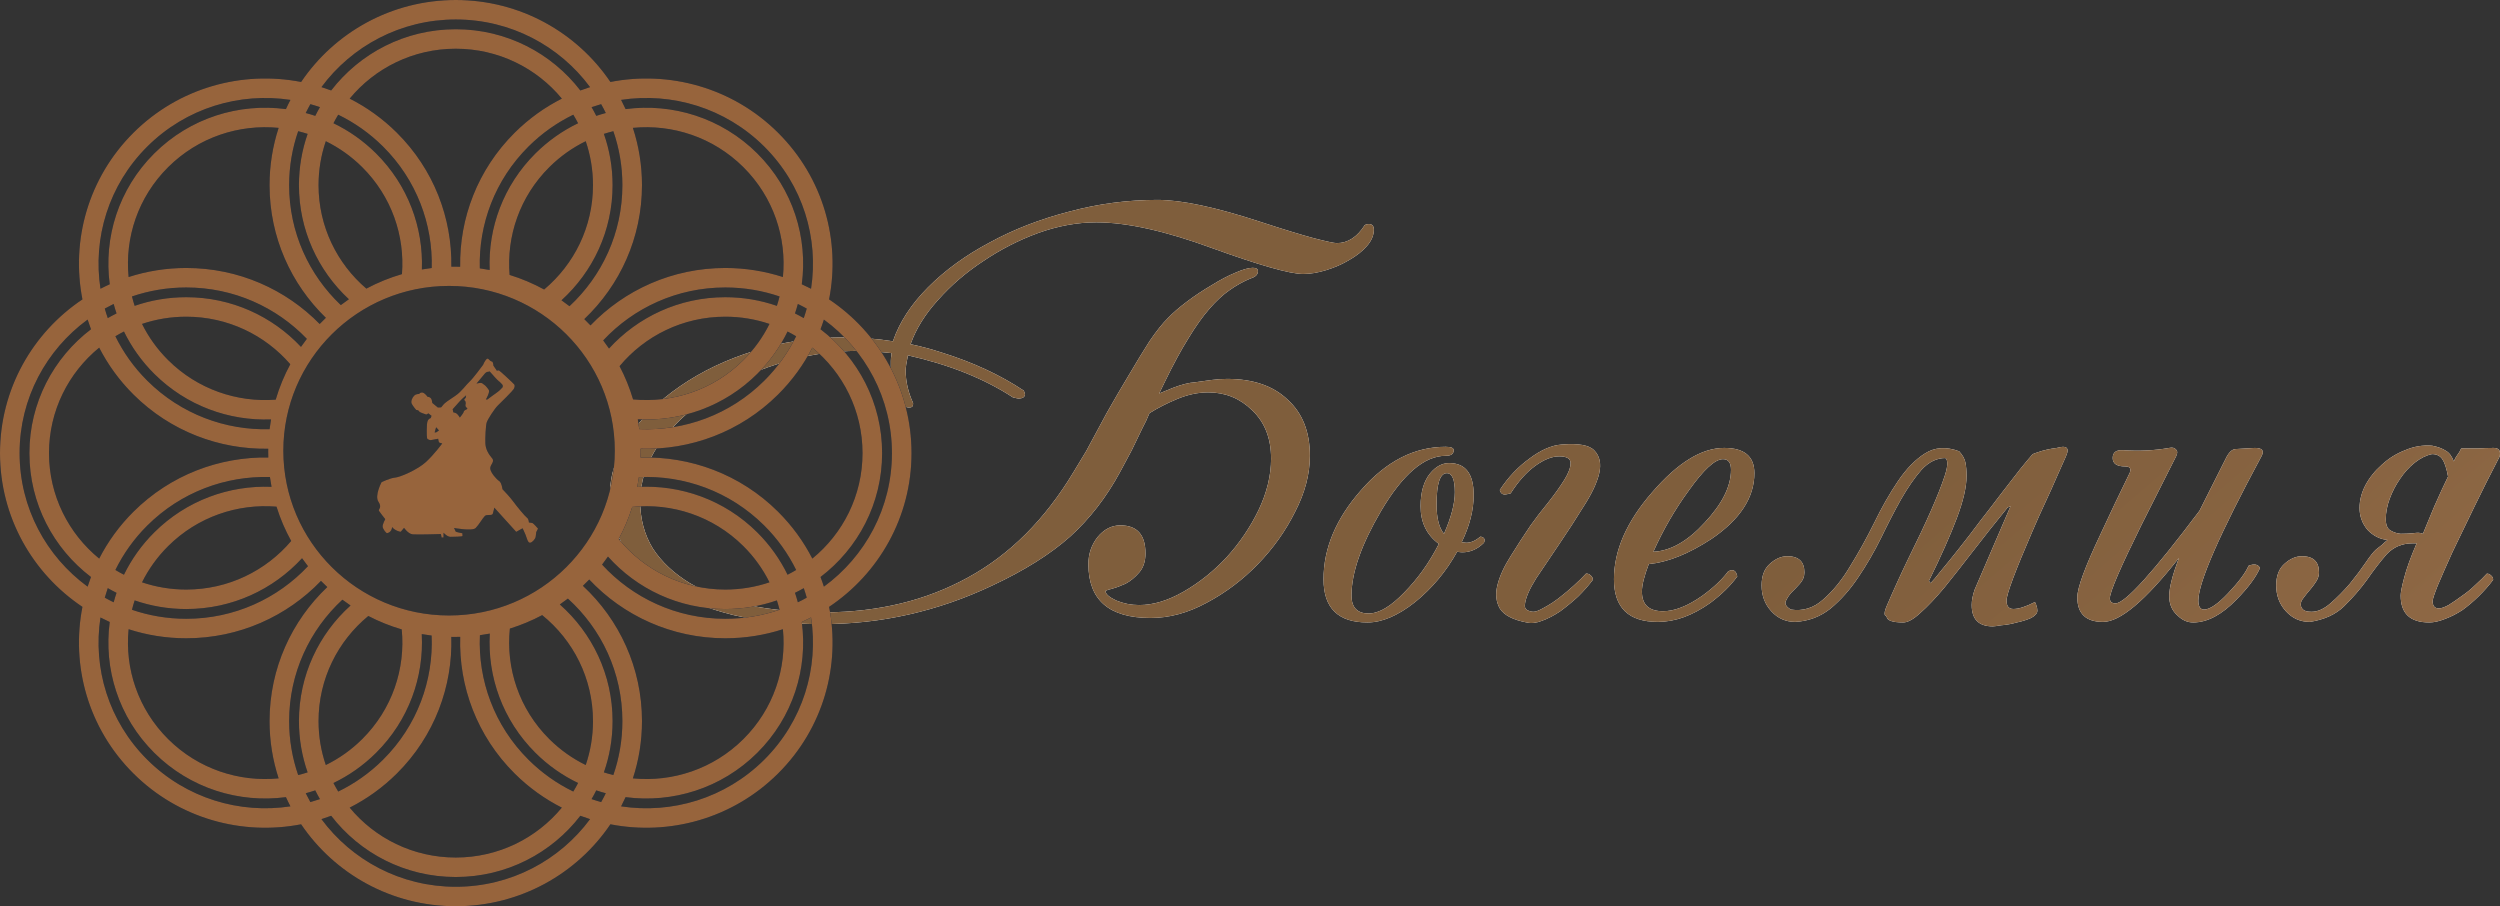 <?xml version="1.0" encoding="UTF-8"?> <svg xmlns="http://www.w3.org/2000/svg" viewBox="0 0 320 116" fill="none"><rect x="0" y="0" width="320" height="116" fill="#333333" stroke="none"/><path d="M152.978 48.932C153.709 48.836 154.391 48.74 155.024 48.645C155.707 48.549 156.388 48.501 157.071 48.501C160.384 48.501 162.966 49.387 164.817 51.158C166.718 52.882 167.667 55.276 167.667 58.341C167.667 60.688 167.034 63.082 165.768 65.524C164.549 67.966 162.966 70.192 161.017 72.204C159.068 74.215 156.876 75.867 154.44 77.16C152.053 78.453 149.665 79.099 147.278 79.099C141.967 79.099 139.312 76.8 139.312 72.204C139.312 70.911 139.702 69.761 140.481 68.756C141.31 67.751 142.284 67.248 143.405 67.248C145.548 67.248 146.62 68.445 146.62 70.839C146.62 71.844 146.352 72.659 145.816 73.281C145.28 73.903 144.696 74.382 144.062 74.718C143.429 75.005 142.844 75.221 142.308 75.364C141.772 75.508 141.505 75.603 141.505 75.651C141.505 76.034 141.967 76.442 142.893 76.873C143.819 77.255 144.793 77.447 145.816 77.447C147.619 77.447 149.519 76.873 151.517 75.723C153.514 74.574 155.341 73.114 156.998 71.342C158.654 69.522 160.018 67.511 161.09 65.308C162.162 63.058 162.698 60.855 162.698 58.7C162.698 56.114 161.894 54.056 160.286 52.523C158.727 50.991 156.851 50.225 154.659 50.225C153.344 50.225 152.004 50.512 150.639 51.087C149.373 51.614 148.203 52.212 147.131 52.882C146.839 53.6 146.547 54.223 146.255 54.75C145.572 56.186 145.11 57.144 144.866 57.623L143.405 60.352C141.65 63.608 139.507 66.386 136.973 68.684C134.44 70.935 131.127 73.018 127.034 74.933C120.067 78.237 112.783 79.889 105.183 79.889C101.042 79.889 97.29 79.506 93.928 78.74C90.615 77.926 87.765 76.8 85.378 75.364C83.039 73.927 81.237 72.204 79.97 70.192C78.703 68.133 78.07 65.859 78.07 63.369C78.07 60.783 78.874 58.293 80.481 55.899C82.138 53.457 84.33 51.302 87.059 49.435C89.836 47.519 93.003 46.011 96.559 44.91C100.165 43.76 103.941 43.186 107.887 43.186C110.079 43.186 112.223 43.353 114.318 43.688V43.617C115.146 41.222 116.632 38.948 118.776 36.793C120.969 34.59 123.6 32.675 126.669 31.047C129.738 29.371 133.124 28.054 136.827 27.096C140.53 26.091 144.306 25.588 148.155 25.588C151.224 25.588 155.609 26.522 161.31 28.39C164.233 29.347 166.498 30.041 168.106 30.473C169.762 30.904 170.761 31.119 171.102 31.119C172.515 31.119 173.709 30.353 174.683 28.82C174.829 28.725 175 28.677 175.195 28.677C175.633 28.677 175.853 28.916 175.853 29.395C175.853 30.113 175.56 30.808 174.976 31.478C174.391 32.148 173.636 32.747 172.71 33.274C171.833 33.8 170.859 34.231 169.787 34.566C168.715 34.902 167.716 35.069 166.791 35.069C165.134 35.069 161.261 33.968 155.171 31.765C149.178 29.563 144.233 28.461 140.335 28.461C137.899 28.461 135.414 28.916 132.881 29.826C130.396 30.736 128.058 31.933 125.865 33.417C123.672 34.854 121.748 36.506 120.091 38.373C118.435 40.193 117.266 42.06 116.584 43.976L116.51 44.048C117.875 44.335 119.215 44.694 120.53 45.125C124.525 46.37 128.033 47.998 131.054 50.009L131.2 50.44C131.2 50.823 130.907 51.015 130.323 51.015C130.274 51.015 130.055 50.967 129.665 50.871C126.011 48.477 121.529 46.681 116.218 45.484C116.023 46.394 115.926 47.041 115.926 47.423C115.926 48.812 116.243 50.201 116.876 51.59V51.733C116.876 52.02 116.706 52.164 116.364 52.164C115.975 52.164 115.633 51.949 115.341 51.518C115.049 51.087 114.805 50.584 114.611 50.009C114.415 49.435 114.269 48.86 114.172 48.285C114.075 47.663 114.026 47.184 114.026 46.849V46.203C114.026 45.963 114.05 45.724 114.099 45.484V45.197C113.222 45.101 112.516 45.029 111.98 44.981C111.297 44.934 110.615 44.91 109.933 44.91C106.425 44.91 102.99 45.46 99.629 46.562C96.267 47.615 93.271 49.051 90.64 50.871C88.009 52.643 85.889 54.678 84.281 56.977C82.722 59.275 81.943 61.669 81.943 64.159C81.943 66.41 82.479 68.421 83.551 70.192C84.671 71.916 86.255 73.401 88.301 74.646C90.347 75.843 92.832 76.777 95.755 77.447C98.679 78.07 101.992 78.381 105.695 78.381C112.516 78.333 118.581 76.849 123.892 73.927C129.251 71.007 133.758 66.505 137.412 60.424L139.019 57.767C139.848 56.234 140.725 54.606 141.65 52.882C142.625 51.158 143.575 49.531 144.501 47.998C145.427 46.418 146.304 44.981 147.131 43.688C148.008 42.396 148.788 41.414 149.47 40.744C150.103 40.073 150.932 39.355 151.955 38.589C152.978 37.823 154.026 37.129 155.097 36.506C156.169 35.836 157.168 35.309 158.094 34.926C159.068 34.495 159.823 34.279 160.359 34.279C160.798 34.279 161.017 34.423 161.017 34.71C161.017 35.141 160.701 35.453 160.067 35.644C159.141 36.027 158.24 36.53 157.363 37.152C156.535 37.727 155.682 38.517 154.805 39.523C153.928 40.528 153.027 41.797 152.101 43.33C151.175 44.814 150.177 46.657 149.105 48.86C148.861 49.387 148.618 49.889 148.374 50.368C148.959 50.129 149.543 49.889 150.128 49.65C151.249 49.219 152.198 48.98 152.978 48.932Z" fill="white"></path><path d="M152.978 48.932C153.709 48.836 154.391 48.74 155.024 48.645C155.707 48.549 156.388 48.501 157.071 48.501C160.384 48.501 162.966 49.387 164.817 51.158C166.718 52.882 167.667 55.276 167.667 58.341C167.667 60.688 167.034 63.082 165.768 65.524C164.549 67.966 162.966 70.192 161.017 72.204C159.068 74.215 156.876 75.867 154.44 77.16C152.053 78.453 149.665 79.099 147.278 79.099C141.967 79.099 139.312 76.8 139.312 72.204C139.312 70.911 139.702 69.761 140.481 68.756C141.31 67.751 142.284 67.248 143.405 67.248C145.548 67.248 146.62 68.445 146.62 70.839C146.62 71.844 146.352 72.659 145.816 73.281C145.28 73.903 144.696 74.382 144.062 74.718C143.429 75.005 142.844 75.221 142.308 75.364C141.772 75.508 141.505 75.603 141.505 75.651C141.505 76.034 141.967 76.442 142.893 76.873C143.819 77.255 144.793 77.447 145.816 77.447C147.619 77.447 149.519 76.873 151.517 75.723C153.514 74.574 155.341 73.114 156.998 71.342C158.654 69.522 160.018 67.511 161.09 65.308C162.162 63.058 162.698 60.855 162.698 58.7C162.698 56.114 161.894 54.056 160.286 52.523C158.727 50.991 156.851 50.225 154.659 50.225C153.344 50.225 152.004 50.512 150.639 51.087C149.373 51.614 148.203 52.212 147.131 52.882C146.839 53.6 146.547 54.223 146.255 54.75C145.572 56.186 145.11 57.144 144.866 57.623L143.405 60.352C141.65 63.608 139.507 66.386 136.973 68.684C134.44 70.935 131.127 73.018 127.034 74.933C120.067 78.237 112.783 79.889 105.183 79.889C101.042 79.889 97.29 79.506 93.928 78.74C90.615 77.926 87.765 76.8 85.378 75.364C83.039 73.927 81.237 72.204 79.97 70.192C78.703 68.133 78.07 65.859 78.07 63.369C78.07 60.783 78.874 58.293 80.481 55.899C82.138 53.457 84.33 51.302 87.059 49.435C89.836 47.519 93.003 46.011 96.559 44.91C100.165 43.76 103.941 43.186 107.887 43.186C110.079 43.186 112.223 43.353 114.318 43.688V43.617C115.146 41.222 116.632 38.948 118.776 36.793C120.969 34.59 123.6 32.675 126.669 31.047C129.738 29.371 133.124 28.054 136.827 27.096C140.53 26.091 144.306 25.588 148.155 25.588C151.224 25.588 155.609 26.522 161.31 28.39C164.233 29.347 166.498 30.041 168.106 30.473C169.762 30.904 170.761 31.119 171.102 31.119C172.515 31.119 173.709 30.353 174.683 28.82C174.829 28.725 175 28.677 175.195 28.677C175.633 28.677 175.853 28.916 175.853 29.395C175.853 30.113 175.56 30.808 174.976 31.478C174.391 32.148 173.636 32.747 172.71 33.274C171.833 33.8 170.859 34.231 169.787 34.566C168.715 34.902 167.716 35.069 166.791 35.069C165.134 35.069 161.261 33.968 155.171 31.765C149.178 29.563 144.233 28.461 140.335 28.461C137.899 28.461 135.414 28.916 132.881 29.826C130.396 30.736 128.058 31.933 125.865 33.417C123.672 34.854 121.748 36.506 120.091 38.373C118.435 40.193 117.266 42.06 116.584 43.976L116.51 44.048C117.875 44.335 119.215 44.694 120.53 45.125C124.525 46.37 128.033 47.998 131.054 50.009L131.2 50.44C131.2 50.823 130.907 51.015 130.323 51.015C130.274 51.015 130.055 50.967 129.665 50.871C126.011 48.477 121.529 46.681 116.218 45.484C116.023 46.394 115.926 47.041 115.926 47.423C115.926 48.812 116.243 50.201 116.876 51.59V51.733C116.876 52.02 116.706 52.164 116.364 52.164C115.975 52.164 115.633 51.949 115.341 51.518C115.049 51.087 114.805 50.584 114.611 50.009C114.415 49.435 114.269 48.86 114.172 48.285C114.075 47.663 114.026 47.184 114.026 46.849V46.203C114.026 45.963 114.05 45.724 114.099 45.484V45.197C113.222 45.101 112.516 45.029 111.98 44.981C111.297 44.934 110.615 44.91 109.933 44.91C106.425 44.91 102.99 45.46 99.629 46.562C96.267 47.615 93.271 49.051 90.64 50.871C88.009 52.643 85.889 54.678 84.281 56.977C82.722 59.275 81.943 61.669 81.943 64.159C81.943 66.41 82.479 68.421 83.551 70.192C84.671 71.916 86.255 73.401 88.301 74.646C90.347 75.843 92.832 76.777 95.755 77.447C98.679 78.07 101.992 78.381 105.695 78.381C112.516 78.333 118.581 76.849 123.892 73.927C129.251 71.007 133.758 66.505 137.412 60.424L139.019 57.767C139.848 56.234 140.725 54.606 141.65 52.882C142.625 51.158 143.575 49.531 144.501 47.998C145.427 46.418 146.304 44.981 147.131 43.688C148.008 42.396 148.788 41.414 149.47 40.744C150.103 40.073 150.932 39.355 151.955 38.589C152.978 37.823 154.026 37.129 155.097 36.506C156.169 35.836 157.168 35.309 158.094 34.926C159.068 34.495 159.823 34.279 160.359 34.279C160.798 34.279 161.017 34.423 161.017 34.71C161.017 35.141 160.701 35.453 160.067 35.644C159.141 36.027 158.24 36.53 157.363 37.152C156.535 37.727 155.682 38.517 154.805 39.523C153.928 40.528 153.027 41.797 152.101 43.33C151.175 44.814 150.177 46.657 149.105 48.86C148.861 49.387 148.618 49.889 148.374 50.368C148.959 50.129 149.543 49.889 150.128 49.65C151.249 49.219 152.198 48.98 152.978 48.932Z" fill="url(#paint0_linear_100_5055)"></path><path d="M189.946 69.474C189.118 70.288 188.192 70.695 187.169 70.695C187.023 70.695 186.804 70.671 186.512 70.624C185.099 73.162 183.296 75.316 181.104 77.088C178.911 78.812 176.889 79.674 175.038 79.674C171.286 79.674 169.411 77.83 169.411 74.143C169.411 70.168 171.018 66.362 174.234 62.722C177.45 59.035 181.055 57.192 185.05 57.192C185.732 57.192 186.073 57.336 186.073 57.623C186.073 58.102 185.732 58.341 185.05 58.341C182.322 58.341 179.569 60.688 176.792 65.38C174.258 69.69 172.992 73.305 172.992 76.226C172.992 77.758 173.722 78.525 175.184 78.525C176.5 78.525 178.01 77.638 179.715 75.867C181.469 74.095 182.955 72.012 184.173 69.618C182.614 68.469 181.834 66.865 181.834 64.805C181.834 62.986 182.249 61.574 183.077 60.568C183.808 59.706 184.612 59.275 185.488 59.275C187.583 59.275 188.631 60.64 188.631 63.369C188.631 65.284 188.119 67.296 187.096 69.403C187.437 69.45 187.632 69.474 187.681 69.474C188.266 69.474 188.875 69.211 189.508 68.684C189.995 68.78 190.141 69.043 189.946 69.474ZM186.219 63.01C186.219 61.382 185.878 60.568 185.196 60.568C184.319 60.568 183.881 61.908 183.881 64.59C183.881 66.314 184.197 67.559 184.831 68.325C185.756 66.218 186.219 64.447 186.219 63.01Z" fill="white"></path><path d="M189.946 69.474C189.118 70.288 188.192 70.695 187.169 70.695C187.023 70.695 186.804 70.671 186.512 70.624C185.099 73.162 183.296 75.316 181.104 77.088C178.911 78.812 176.889 79.674 175.038 79.674C171.286 79.674 169.411 77.83 169.411 74.143C169.411 70.168 171.018 66.362 174.234 62.722C177.45 59.035 181.055 57.192 185.05 57.192C185.732 57.192 186.073 57.336 186.073 57.623C186.073 58.102 185.732 58.341 185.05 58.341C182.322 58.341 179.569 60.688 176.792 65.38C174.258 69.69 172.992 73.305 172.992 76.226C172.992 77.758 173.722 78.525 175.184 78.525C176.5 78.525 178.01 77.638 179.715 75.867C181.469 74.095 182.955 72.012 184.173 69.618C182.614 68.469 181.834 66.865 181.834 64.805C181.834 62.986 182.249 61.574 183.077 60.568C183.808 59.706 184.612 59.275 185.488 59.275C187.583 59.275 188.631 60.64 188.631 63.369C188.631 65.284 188.119 67.296 187.096 69.403C187.437 69.45 187.632 69.474 187.681 69.474C188.266 69.474 188.875 69.211 189.508 68.684C189.995 68.78 190.141 69.043 189.946 69.474ZM186.219 63.01C186.219 61.382 185.878 60.568 185.196 60.568C184.319 60.568 183.881 61.908 183.881 64.59C183.881 66.314 184.197 67.559 184.831 68.325C185.756 66.218 186.219 64.447 186.219 63.01Z" fill="url(#paint1_linear_100_5055)"></path><path d="M195.918 67.248C196.6 66.29 197.355 65.308 198.184 64.303C199.012 63.249 199.694 62.292 200.23 61.43C200.766 60.568 201.034 59.849 201.034 59.275C201.034 58.7 200.547 58.413 199.572 58.413C198.647 58.413 197.623 58.82 196.503 59.634C195.382 60.448 194.335 61.621 193.36 63.154C192.97 63.249 192.727 63.297 192.63 63.297C192.288 63.297 192.069 63.106 191.972 62.722C193.043 61.094 194.31 59.754 195.772 58.7C197.233 57.599 198.598 57.001 199.864 56.905C202.057 56.713 203.47 56.977 204.103 57.695C204.785 58.413 204.98 59.395 204.688 60.64C204.395 61.837 203.738 63.225 202.714 64.805C201.74 66.386 200.717 67.966 199.645 69.546C198.573 71.126 197.575 72.611 196.649 73.999C195.772 75.388 195.285 76.513 195.187 77.375C195.138 77.71 195.236 77.95 195.48 78.094C195.772 78.237 196.04 78.309 196.284 78.309C196.576 78.309 197.014 78.141 197.599 77.806C198.232 77.471 198.866 77.064 199.499 76.585C200.181 76.058 200.839 75.508 201.472 74.933C202.106 74.359 202.617 73.856 203.007 73.425H203.08C203.275 73.425 203.446 73.496 203.591 73.64C203.786 73.784 203.884 73.975 203.884 74.215C203.348 74.933 202.715 75.651 201.984 76.37C201.253 77.04 200.498 77.662 199.718 78.237C198.939 78.764 198.159 79.171 197.38 79.458C196.649 79.746 195.991 79.817 195.406 79.674C193.653 79.338 192.507 78.74 191.972 77.878C191.484 77.016 191.387 76.01 191.679 74.861C191.972 73.712 192.532 72.491 193.36 71.198C194.189 69.858 195.041 68.54 195.918 67.248Z" fill="white"></path><path d="M195.918 67.248C196.6 66.29 197.355 65.308 198.184 64.303C199.012 63.249 199.694 62.292 200.23 61.43C200.766 60.568 201.034 59.849 201.034 59.275C201.034 58.7 200.547 58.413 199.572 58.413C198.647 58.413 197.623 58.82 196.503 59.634C195.382 60.448 194.335 61.621 193.36 63.154C192.97 63.249 192.727 63.297 192.63 63.297C192.288 63.297 192.069 63.106 191.972 62.722C193.043 61.094 194.31 59.754 195.772 58.7C197.233 57.599 198.598 57.001 199.864 56.905C202.057 56.713 203.47 56.977 204.103 57.695C204.785 58.413 204.98 59.395 204.688 60.64C204.395 61.837 203.738 63.225 202.714 64.805C201.74 66.386 200.717 67.966 199.645 69.546C198.573 71.126 197.575 72.611 196.649 73.999C195.772 75.388 195.285 76.513 195.187 77.375C195.138 77.71 195.236 77.95 195.48 78.094C195.772 78.237 196.04 78.309 196.284 78.309C196.576 78.309 197.014 78.141 197.599 77.806C198.232 77.471 198.866 77.064 199.499 76.585C200.181 76.058 200.839 75.508 201.472 74.933C202.106 74.359 202.617 73.856 203.007 73.425H203.08C203.275 73.425 203.446 73.496 203.591 73.64C203.786 73.784 203.884 73.975 203.884 74.215C203.348 74.933 202.715 75.651 201.984 76.37C201.253 77.04 200.498 77.662 199.718 78.237C198.939 78.764 198.159 79.171 197.38 79.458C196.649 79.746 195.991 79.817 195.406 79.674C193.653 79.338 192.507 78.74 191.972 77.878C191.484 77.016 191.387 76.01 191.679 74.861C191.972 73.712 192.532 72.491 193.36 71.198C194.189 69.858 195.041 68.54 195.918 67.248Z" fill="url(#paint2_linear_100_5055)"></path><path d="M224.563 60.568C224.563 63.68 222.736 66.481 219.082 68.972C216.159 70.887 213.479 71.964 211.043 72.204C210.458 73.736 210.166 74.909 210.166 75.723C210.166 77.399 211.067 78.237 212.87 78.237C214.332 78.237 215.988 77.591 217.839 76.298C219.301 75.245 220.422 74.191 221.201 73.138C221.835 72.802 222.225 73.018 222.371 73.784C221.542 74.933 220.398 76.058 218.936 77.16C216.646 78.788 214.405 79.602 212.212 79.602C208.461 79.602 206.585 77.782 206.585 74.143C206.585 70.456 208.217 66.745 211.482 63.01C214.746 59.227 217.815 57.336 220.69 57.336C223.272 57.336 224.563 58.413 224.563 60.568ZM221.567 60.137C221.567 59.227 221.226 58.772 220.543 58.772C219.52 58.772 218.059 60.113 216.159 62.794C214.405 65.189 212.894 67.798 211.628 70.624C213.82 70.528 216.012 69.283 218.205 66.888C220.446 64.494 221.567 62.244 221.567 60.137Z" fill="white"></path><path d="M224.563 60.568C224.563 63.68 222.736 66.481 219.082 68.972C216.159 70.887 213.479 71.964 211.043 72.204C210.458 73.736 210.166 74.909 210.166 75.723C210.166 77.399 211.067 78.237 212.87 78.237C214.332 78.237 215.988 77.591 217.839 76.298C219.301 75.245 220.422 74.191 221.201 73.138C221.835 72.802 222.225 73.018 222.371 73.784C221.542 74.933 220.398 76.058 218.936 77.16C216.646 78.788 214.405 79.602 212.212 79.602C208.461 79.602 206.585 77.782 206.585 74.143C206.585 70.456 208.217 66.745 211.482 63.01C214.746 59.227 217.815 57.336 220.69 57.336C223.272 57.336 224.563 58.413 224.563 60.568ZM221.567 60.137C221.567 59.227 221.226 58.772 220.543 58.772C219.52 58.772 218.059 60.113 216.159 62.794C214.405 65.189 212.894 67.798 211.628 70.624C213.82 70.528 216.012 69.283 218.205 66.888C220.446 64.494 221.567 62.244 221.567 60.137Z" fill="url(#paint3_linear_100_5055)"></path><path d="M251.72 60.927C251.72 62.316 251.305 64.111 250.477 66.314C249.65 68.516 248.456 71.198 246.897 74.359L247.116 74.646C247.409 74.359 247.871 73.808 248.505 72.994C249.187 72.18 249.942 71.246 250.77 70.192C251.648 69.091 252.548 67.918 253.475 66.673C254.447 65.428 255.35 64.255 256.178 63.154C257.055 62.004 257.835 60.999 258.517 60.137C259.248 59.227 259.783 58.581 260.125 58.197C260.223 58.102 260.442 58.006 260.783 57.91C261.173 57.767 261.587 57.647 262.025 57.551C262.462 57.455 262.877 57.383 263.267 57.336C263.658 57.24 263.925 57.192 264.07 57.192C264.46 57.192 264.655 57.359 264.655 57.695C264.655 57.886 264.51 58.293 264.217 58.916C263.973 59.49 263.632 60.257 263.195 61.214C262.805 62.124 262.342 63.154 261.805 64.303C261.27 65.452 260.733 66.649 260.197 67.894C257.957 73.066 256.835 76.058 256.835 76.873C256.835 77.591 257.127 77.95 257.712 77.95C258.395 77.95 259.298 77.662 260.418 77.088C260.515 77.088 260.587 77.208 260.635 77.447C260.733 77.686 260.783 77.926 260.783 78.165C260.783 78.501 260.515 78.812 259.978 79.099C259.442 79.338 258.832 79.53 258.152 79.674C257.47 79.865 256.812 79.985 256.178 80.033C255.593 80.129 255.227 80.177 255.083 80.177C253.28 80.177 252.377 79.267 252.377 77.447C252.377 76.873 252.5 76.226 252.743 75.508L257.348 64.805L256.983 64.949C255.423 66.865 253.963 68.708 252.597 70.48C251.232 72.251 249.991 73.832 248.87 75.221C247.75 76.561 246.726 77.638 245.801 78.453C244.924 79.267 244.193 79.674 243.608 79.674C242.195 79.674 241.489 79.41 241.489 78.883C241.489 78.931 241.416 78.883 241.27 78.74C241.172 78.549 241.245 78.165 241.489 77.591C242.415 75.436 243.389 73.305 244.412 71.198C245.484 69.043 246.41 67.08 247.189 65.308C247.969 63.537 248.554 62.052 248.943 60.855C249.333 59.658 249.357 58.916 249.016 58.629C247.896 58.629 246.873 59.131 245.947 60.137C245.07 61.142 244.193 62.411 243.316 63.944C242.488 65.428 241.635 67.08 240.758 68.9C239.881 70.671 238.907 72.347 237.835 73.927C236.812 75.46 235.642 76.777 234.327 77.878C233.012 78.931 231.501 79.506 229.796 79.602C228.578 79.602 227.555 79.147 226.726 78.237C225.898 77.327 225.484 76.226 225.484 74.933C225.484 73.736 225.825 72.826 226.507 72.204C227.238 71.533 227.993 71.198 228.773 71.198C230.234 71.198 230.965 71.892 230.965 73.281C230.965 73.808 230.77 74.287 230.381 74.718C230.04 75.101 229.674 75.484 229.284 75.867C228.943 76.25 228.7 76.633 228.554 77.016C228.456 77.351 228.675 77.686 229.211 78.022C230.77 78.261 232.159 77.83 233.377 76.729C234.643 75.627 235.788 74.215 236.812 72.491C237.883 70.767 238.907 68.924 239.881 66.96C240.856 64.949 241.879 63.154 242.951 61.573C244.022 59.993 245.167 58.82 246.385 58.054C247.652 57.24 249.114 57.144 250.77 57.767C251.208 58.245 251.477 58.724 251.575 59.203C251.673 59.682 251.72 60.257 251.72 60.927Z" fill="white"></path><path d="M251.72 60.927C251.72 62.316 251.305 64.111 250.477 66.314C249.65 68.516 248.456 71.198 246.897 74.359L247.116 74.646C247.409 74.359 247.871 73.808 248.505 72.994C249.187 72.18 249.942 71.246 250.77 70.192C251.648 69.091 252.548 67.918 253.475 66.673C254.447 65.428 255.35 64.255 256.178 63.154C257.055 62.004 257.835 60.999 258.517 60.137C259.248 59.227 259.783 58.581 260.125 58.197C260.223 58.102 260.442 58.006 260.783 57.91C261.173 57.767 261.587 57.647 262.025 57.551C262.462 57.455 262.877 57.383 263.267 57.336C263.658 57.24 263.925 57.192 264.07 57.192C264.46 57.192 264.655 57.359 264.655 57.695C264.655 57.886 264.51 58.293 264.217 58.916C263.973 59.49 263.632 60.257 263.195 61.214C262.805 62.124 262.342 63.154 261.805 64.303C261.27 65.452 260.733 66.649 260.197 67.894C257.957 73.066 256.835 76.058 256.835 76.873C256.835 77.591 257.127 77.95 257.712 77.95C258.395 77.95 259.298 77.662 260.418 77.088C260.515 77.088 260.587 77.208 260.635 77.447C260.733 77.686 260.783 77.926 260.783 78.165C260.783 78.501 260.515 78.812 259.978 79.099C259.442 79.338 258.832 79.53 258.152 79.674C257.47 79.865 256.812 79.985 256.178 80.033C255.593 80.129 255.227 80.177 255.083 80.177C253.28 80.177 252.377 79.267 252.377 77.447C252.377 76.873 252.5 76.226 252.743 75.508L257.348 64.805L256.983 64.949C255.423 66.865 253.963 68.708 252.597 70.48C251.232 72.251 249.991 73.832 248.87 75.221C247.75 76.561 246.726 77.638 245.801 78.453C244.924 79.267 244.193 79.674 243.608 79.674C242.195 79.674 241.489 79.41 241.489 78.883C241.489 78.931 241.416 78.883 241.27 78.74C241.172 78.549 241.245 78.165 241.489 77.591C242.415 75.436 243.389 73.305 244.412 71.198C245.484 69.043 246.41 67.08 247.189 65.308C247.969 63.537 248.554 62.052 248.943 60.855C249.333 59.658 249.357 58.916 249.016 58.629C247.896 58.629 246.873 59.131 245.947 60.137C245.07 61.142 244.193 62.411 243.316 63.944C242.488 65.428 241.635 67.08 240.758 68.9C239.881 70.671 238.907 72.347 237.835 73.927C236.812 75.46 235.642 76.777 234.327 77.878C233.012 78.931 231.501 79.506 229.796 79.602C228.578 79.602 227.555 79.147 226.726 78.237C225.898 77.327 225.484 76.226 225.484 74.933C225.484 73.736 225.825 72.826 226.507 72.204C227.238 71.533 227.993 71.198 228.773 71.198C230.234 71.198 230.965 71.892 230.965 73.281C230.965 73.808 230.77 74.287 230.381 74.718C230.04 75.101 229.674 75.484 229.284 75.867C228.943 76.25 228.7 76.633 228.554 77.016C228.456 77.351 228.675 77.686 229.211 78.022C230.77 78.261 232.159 77.83 233.377 76.729C234.643 75.627 235.788 74.215 236.812 72.491C237.883 70.767 238.907 68.924 239.881 66.96C240.856 64.949 241.879 63.154 242.951 61.573C244.022 59.993 245.167 58.82 246.385 58.054C247.652 57.24 249.114 57.144 250.77 57.767C251.208 58.245 251.477 58.724 251.575 59.203C251.673 59.682 251.72 60.257 251.72 60.927Z" fill="url(#paint4_linear_100_5055)"></path><path d="M289.5 58.341C284.092 68.397 281.387 74.574 281.387 76.873C281.387 77.638 281.63 78.022 282.118 78.022C282.85 78.022 283.873 77.327 285.188 75.939C286.553 74.502 287.428 73.329 287.817 72.419C288.55 72.132 289.038 72.228 289.28 72.707C288.745 73.903 287.745 75.245 286.285 76.729C284.382 78.692 282.533 79.674 280.73 79.674C279.998 79.674 279.34 79.386 278.757 78.812C278.025 78.189 277.66 77.351 277.66 76.298C277.66 75.245 278.075 73.616 278.902 71.413C274.615 76.873 271.375 79.602 269.183 79.602C266.99 79.602 265.895 78.549 265.895 76.442C265.895 75.245 266.892 72.539 268.89 68.325C270.108 65.692 271.35 63.082 272.618 60.496C272.812 59.969 272.618 59.706 272.033 59.706C270.96 59.706 270.425 59.347 270.425 58.629C270.425 57.91 270.863 57.575 271.74 57.623C273.788 57.767 275.76 57.671 277.66 57.336C278.05 57.24 278.342 57.312 278.538 57.551C278.733 57.742 278.733 58.03 278.538 58.413C277.075 61.286 275.615 64.183 274.152 67.104C271.425 72.611 270.06 75.771 270.06 76.585C270.06 77.016 270.303 77.231 270.79 77.231C272.007 77.231 275.59 73.281 281.533 65.38C282.605 63.225 283.725 60.999 284.895 58.7C285.285 57.886 285.723 57.479 286.21 57.479C286.405 57.479 286.795 57.455 287.38 57.407C288.012 57.359 288.428 57.336 288.623 57.336C289.548 57.336 289.84 57.671 289.5 58.341Z" fill="white"></path><path d="M289.5 58.341C284.092 68.397 281.387 74.574 281.387 76.873C281.387 77.638 281.63 78.022 282.118 78.022C282.85 78.022 283.873 77.327 285.188 75.939C286.553 74.502 287.428 73.329 287.817 72.419C288.55 72.132 289.038 72.228 289.28 72.707C288.745 73.903 287.745 75.245 286.285 76.729C284.382 78.692 282.533 79.674 280.73 79.674C279.998 79.674 279.34 79.386 278.757 78.812C278.025 78.189 277.66 77.351 277.66 76.298C277.66 75.245 278.075 73.616 278.902 71.413C274.615 76.873 271.375 79.602 269.183 79.602C266.99 79.602 265.895 78.549 265.895 76.442C265.895 75.245 266.892 72.539 268.89 68.325C270.108 65.692 271.35 63.082 272.618 60.496C272.812 59.969 272.618 59.706 272.033 59.706C270.96 59.706 270.425 59.347 270.425 58.629C270.425 57.91 270.863 57.575 271.74 57.623C273.788 57.767 275.76 57.671 277.66 57.336C278.05 57.24 278.342 57.312 278.538 57.551C278.733 57.742 278.733 58.03 278.538 58.413C277.075 61.286 275.615 64.183 274.152 67.104C271.425 72.611 270.06 75.771 270.06 76.585C270.06 77.016 270.303 77.231 270.79 77.231C272.007 77.231 275.59 73.281 281.533 65.38C282.605 63.225 283.725 60.999 284.895 58.7C285.285 57.886 285.723 57.479 286.21 57.479C286.405 57.479 286.795 57.455 287.38 57.407C288.012 57.359 288.428 57.336 288.623 57.336C289.548 57.336 289.84 57.671 289.5 58.341Z" fill="url(#paint5_linear_100_5055)"></path><path d="M304.142 70.336C304.385 70.145 304.627 69.953 304.873 69.761C305.115 69.522 305.36 69.307 305.603 69.115C304.627 69.019 303.775 68.588 303.045 67.822C302.363 67.008 302.022 66.075 302.022 65.021C302.022 64.063 302.265 63.106 302.752 62.148C303.288 61.142 303.995 60.257 304.873 59.49C305.75 58.676 306.748 58.054 307.868 57.623C308.99 57.144 310.135 56.953 311.303 57.048C312.035 57.192 312.62 57.407 313.058 57.695C313.495 57.934 313.837 58.389 314.08 59.059C314.228 58.724 314.373 58.461 314.52 58.269C314.715 58.03 314.885 57.742 315.03 57.407C315.762 57.407 316.467 57.407 317.15 57.407C317.832 57.359 318.515 57.336 319.195 57.336C319.733 57.336 320 57.575 320 58.054C320 58.245 319.975 58.389 319.928 58.485C318.808 60.64 317.735 62.77 316.712 64.877C315.688 66.984 314.762 68.9 313.935 70.624C313.155 72.347 312.522 73.784 312.035 74.933C311.595 76.034 311.377 76.705 311.377 76.944C311.377 77.567 311.645 77.878 312.18 77.878C312.473 77.878 312.887 77.734 313.423 77.447C313.957 77.112 314.52 76.729 315.103 76.298C315.738 75.867 316.322 75.388 316.858 74.861C317.442 74.335 317.93 73.856 318.32 73.425C318.515 73.425 318.685 73.496 318.83 73.64C319.025 73.784 319.123 73.975 319.123 74.215C318.587 74.933 317.978 75.627 317.295 76.298C316.615 76.968 315.908 77.567 315.178 78.094C314.445 78.572 313.69 78.956 312.91 79.243C312.18 79.53 311.522 79.674 310.938 79.674C308.502 79.674 307.285 78.525 307.285 76.226C307.285 75.843 307.43 75.101 307.723 73.999C308.015 72.85 308.55 71.366 309.33 69.546H308.817C307.455 69.546 306.335 70.025 305.457 70.983C304.627 71.94 303.8 73.018 302.973 74.215C302.145 75.364 301.17 76.489 300.05 77.591C298.978 78.644 297.515 79.314 295.665 79.602C294.445 79.602 293.423 79.147 292.595 78.237C291.765 77.327 291.353 76.226 291.353 74.933C291.353 73.736 291.692 72.826 292.375 72.204C293.105 71.533 293.86 71.198 294.64 71.198C296.103 71.198 296.832 71.892 296.832 73.281C296.832 73.664 296.712 74.047 296.467 74.43C296.225 74.814 295.955 75.172 295.665 75.508C295.373 75.843 295.103 76.178 294.86 76.513C294.618 76.8 294.495 77.088 294.495 77.375C294.495 77.615 294.592 77.83 294.788 78.022C294.983 78.213 295.348 78.309 295.882 78.309C296.663 78.309 297.467 77.95 298.295 77.231C299.173 76.466 300 75.627 300.78 74.718C301.56 73.76 302.24 72.85 302.825 71.988C303.41 71.126 303.85 70.576 304.142 70.336ZM313.35 60.999C313.155 59.945 312.91 59.203 312.62 58.772C312.327 58.341 311.887 58.126 311.303 58.126C310.572 58.269 309.842 58.629 309.11 59.203C308.38 59.778 307.748 60.472 307.21 61.286C306.675 62.052 306.238 62.89 305.895 63.8C305.555 64.71 305.382 65.596 305.382 66.457C305.382 67.176 305.577 67.655 305.967 67.894C306.358 68.133 306.798 68.277 307.285 68.325C307.82 68.325 308.355 68.301 308.892 68.253C309.428 68.157 309.842 68.181 310.135 68.325C310.525 67.368 311.01 66.194 311.595 64.805C312.23 63.369 312.812 62.1 313.35 60.999Z" fill="white"></path><path d="M304.142 70.336C304.385 70.145 304.627 69.953 304.873 69.761C305.115 69.522 305.36 69.307 305.603 69.115C304.627 69.019 303.775 68.588 303.045 67.822C302.363 67.008 302.022 66.075 302.022 65.021C302.022 64.063 302.265 63.106 302.752 62.148C303.288 61.142 303.995 60.257 304.873 59.49C305.75 58.676 306.748 58.054 307.868 57.623C308.99 57.144 310.135 56.953 311.303 57.048C312.035 57.192 312.62 57.407 313.058 57.695C313.495 57.934 313.837 58.389 314.08 59.059C314.228 58.724 314.373 58.461 314.52 58.269C314.715 58.03 314.885 57.742 315.03 57.407C315.762 57.407 316.467 57.407 317.15 57.407C317.832 57.359 318.515 57.336 319.195 57.336C319.733 57.336 320 57.575 320 58.054C320 58.245 319.975 58.389 319.928 58.485C318.808 60.64 317.735 62.77 316.712 64.877C315.688 66.984 314.762 68.9 313.935 70.624C313.155 72.347 312.522 73.784 312.035 74.933C311.595 76.034 311.377 76.705 311.377 76.944C311.377 77.567 311.645 77.878 312.18 77.878C312.473 77.878 312.887 77.734 313.423 77.447C313.957 77.112 314.52 76.729 315.103 76.298C315.738 75.867 316.322 75.388 316.858 74.861C317.442 74.335 317.93 73.856 318.32 73.425C318.515 73.425 318.685 73.496 318.83 73.64C319.025 73.784 319.123 73.975 319.123 74.215C318.587 74.933 317.978 75.627 317.295 76.298C316.615 76.968 315.908 77.567 315.178 78.094C314.445 78.572 313.69 78.956 312.91 79.243C312.18 79.53 311.522 79.674 310.938 79.674C308.502 79.674 307.285 78.525 307.285 76.226C307.285 75.843 307.43 75.101 307.723 73.999C308.015 72.85 308.55 71.366 309.33 69.546H308.817C307.455 69.546 306.335 70.025 305.457 70.983C304.627 71.94 303.8 73.018 302.973 74.215C302.145 75.364 301.17 76.489 300.05 77.591C298.978 78.644 297.515 79.314 295.665 79.602C294.445 79.602 293.423 79.147 292.595 78.237C291.765 77.327 291.353 76.226 291.353 74.933C291.353 73.736 291.692 72.826 292.375 72.204C293.105 71.533 293.86 71.198 294.64 71.198C296.103 71.198 296.832 71.892 296.832 73.281C296.832 73.664 296.712 74.047 296.467 74.43C296.225 74.814 295.955 75.172 295.665 75.508C295.373 75.843 295.103 76.178 294.86 76.513C294.618 76.8 294.495 77.088 294.495 77.375C294.495 77.615 294.592 77.83 294.788 78.022C294.983 78.213 295.348 78.309 295.882 78.309C296.663 78.309 297.467 77.95 298.295 77.231C299.173 76.466 300 75.627 300.78 74.718C301.56 73.76 302.24 72.85 302.825 71.988C303.41 71.126 303.85 70.576 304.142 70.336ZM313.35 60.999C313.155 59.945 312.91 59.203 312.62 58.772C312.327 58.341 311.887 58.126 311.303 58.126C310.572 58.269 309.842 58.629 309.11 59.203C308.38 59.778 307.748 60.472 307.21 61.286C306.675 62.052 306.238 62.89 305.895 63.8C305.555 64.71 305.382 65.596 305.382 66.457C305.382 67.176 305.577 67.655 305.967 67.894C306.358 68.133 306.798 68.277 307.285 68.325C307.82 68.325 308.355 68.301 308.892 68.253C309.428 68.157 309.842 68.181 310.135 68.325C310.525 67.368 311.01 66.194 311.595 64.805C312.23 63.369 312.812 62.1 313.35 60.999Z" fill="url(#paint6_linear_100_5055)"></path><path fill-rule="evenodd" clip-rule="evenodd" d="M58.338 0C66.584 0 73.852 4.163 78.132 10.49C85.658 9.025 93.759 11.19 99.59 16.987C105.42 22.784 107.598 30.838 106.124 38.321C112.488 42.576 116.675 49.802 116.675 58C116.675 66.198 112.488 73.424 106.124 77.679C107.598 85.162 105.42 93.216 99.59 99.013C93.759 104.81 85.658 106.975 78.132 105.51C73.852 111.837 66.584 116 58.338 116C50.092 116 42.824 111.837 38.544 105.51C31.017 106.975 22.917 104.809 17.086 99.013C11.255 93.216 9.078 85.162 10.551 77.679C4.187 73.424 0 66.198 0 58C0 49.802 4.187 42.576 10.551 38.321C9.078 30.838 11.256 22.784 17.086 16.987C22.917 11.19 31.017 9.025 38.544 10.49C42.824 4.163 50.092 0 58.338 0ZM74.284 104.42C70.616 109.184 64.838 112.258 58.338 112.258C51.837 112.258 46.059 109.184 42.391 104.42C41.979 104.575 41.563 104.717 41.145 104.849C45.027 110.098 51.282 113.506 58.338 113.506C65.394 113.506 71.647 110.097 75.529 104.849C75.112 104.717 74.696 104.575 74.284 104.42ZM58.167 81.529C58.033 81.529 57.9 81.525 57.767 81.522C57.961 87.829 55.639 94.199 50.797 99.013C48.977 100.822 46.934 102.275 44.759 103.377C47.98 107.276 52.867 109.763 58.338 109.763C63.809 109.763 68.694 107.276 71.915 103.377C69.74 102.276 67.698 100.822 65.878 99.013C61.035 94.198 58.711 87.825 58.907 81.516C58.661 81.523 58.415 81.529 58.167 81.529ZM103.814 79.04C103.425 79.241 103.03 79.433 102.629 79.614C103.423 85.561 101.523 91.796 96.927 96.366C92.33 100.936 86.058 102.825 80.076 102.035C79.894 102.434 79.703 102.828 79.501 103.214C85.979 104.197 92.826 102.209 97.815 97.249C102.804 92.288 104.802 85.481 103.814 79.04ZM12.86 79.04C11.872 85.481 13.871 92.288 18.861 97.249C23.85 102.209 30.697 104.195 37.175 103.213C36.973 102.826 36.779 102.433 36.599 102.035C30.617 102.824 24.345 100.936 19.749 96.366C15.152 91.796 13.251 85.561 14.045 79.614C13.644 79.433 13.249 79.241 12.86 79.04ZM40.352 101.168C39.949 101.303 39.543 101.427 39.134 101.535C39.321 101.918 39.52 102.294 39.728 102.665C40.139 102.55 40.548 102.424 40.953 102.285C40.741 101.92 40.541 101.547 40.352 101.168ZM76.322 101.168C76.133 101.547 75.933 101.92 75.721 102.285C76.126 102.424 76.536 102.549 76.947 102.665C77.156 102.294 77.355 101.918 77.542 101.535C77.133 101.427 76.725 101.303 76.322 101.168ZM53.984 81.164C54.283 86.629 52.334 92.192 48.135 96.366C46.5 97.992 44.652 99.276 42.681 100.224C42.872 100.596 43.076 100.96 43.292 101.317C45.362 100.313 47.304 98.958 49.023 97.249C53.419 92.879 55.492 87.075 55.248 81.351C54.823 81.299 54.402 81.238 53.984 81.164ZM62.694 81.1C62.276 81.179 61.853 81.248 61.428 81.306C61.17 87.044 63.245 92.867 67.653 97.249C69.372 98.958 71.312 100.313 73.381 101.317C73.598 100.961 73.802 100.596 73.993 100.224C72.022 99.276 70.174 97.991 68.539 96.366C64.324 92.175 62.376 86.585 62.694 81.1ZM41.084 74.356C36.743 78.879 30.622 81.699 23.837 81.699C21.263 81.699 18.785 81.292 16.463 80.541C15.968 85.562 17.654 90.755 21.521 94.602C25.39 98.448 30.615 100.124 35.665 99.632C34.91 97.324 34.501 94.86 34.501 92.301C34.501 85.551 37.339 79.46 41.894 75.144C41.618 74.888 41.347 74.625 41.084 74.356ZM75.422 74.179C75.159 74.454 74.888 74.723 74.611 74.986C79.265 79.311 82.175 85.468 82.175 92.301C82.175 94.86 81.765 97.324 81.01 99.632C86.061 100.124 91.284 98.448 95.153 94.602C99.021 90.755 100.708 85.562 100.213 80.541C97.891 81.292 95.412 81.699 92.838 81.699C85.966 81.699 79.772 78.806 75.422 74.179ZM43.827 76.761C39.634 80.633 37.011 86.162 37.011 92.301C37.011 94.719 37.417 97.041 38.167 99.206C38.573 99.106 38.976 98.992 39.375 98.863C38.656 96.808 38.264 94.6 38.264 92.301C38.264 86.431 40.814 81.154 44.871 77.503C44.516 77.265 44.168 77.017 43.827 76.761ZM72.691 76.62C72.353 76.879 72.008 77.129 71.656 77.37C75.799 81.025 78.412 86.36 78.412 92.301C78.412 94.6 78.019 96.808 77.299 98.863C77.698 98.992 78.101 99.106 78.507 99.206C79.257 97.041 79.665 94.719 79.665 92.301C79.665 86.087 76.975 80.498 72.691 76.62ZM47.143 78.846C43.253 82.048 40.774 86.887 40.774 92.301C40.774 94.268 41.101 96.159 41.704 97.923C43.386 97.1 44.963 95.993 46.362 94.602C50.224 90.761 51.909 85.578 51.421 80.564C49.929 80.128 48.498 79.549 47.143 78.846ZM69.398 78.736C68.088 79.433 66.705 80.013 65.263 80.46C64.742 85.506 66.424 90.735 70.313 94.602C71.713 95.993 73.29 97.1 74.972 97.923C75.575 96.159 75.901 94.268 75.901 92.301C75.901 86.825 73.366 81.937 69.398 78.736ZM38.661 71.454C34.991 75.45 29.709 77.957 23.837 77.957C21.525 77.957 19.304 77.567 17.237 76.851C17.107 77.248 16.992 77.649 16.892 78.052C19.069 78.798 21.405 79.204 23.837 79.204C29.988 79.204 35.53 76.614 39.422 72.472C39.159 72.14 38.906 71.8 38.661 71.454ZM77.82 71.24C77.578 71.591 77.326 71.934 77.066 72.27C80.967 76.53 86.588 79.204 92.838 79.204C95.27 79.204 97.607 78.797 99.784 78.052C99.684 77.649 99.568 77.248 99.439 76.851C97.371 77.567 95.151 77.957 92.838 77.957C86.863 77.957 81.497 75.361 77.82 71.24ZM57.48 36.598C45.764 36.598 36.267 46.042 36.267 57.69C36.267 69.338 45.764 78.781 57.48 78.781C69.196 78.781 78.693 69.338 78.693 57.69C78.693 46.042 69.196 36.598 57.48 36.598ZM13.795 75.282C13.655 75.685 13.527 76.093 13.412 76.501C13.784 76.709 14.164 76.907 14.549 77.093C14.658 76.686 14.781 76.281 14.916 75.88C14.536 75.692 14.162 75.493 13.795 75.282ZM102.88 75.284C102.514 75.495 102.138 75.694 101.758 75.882C101.893 76.282 102.017 76.686 102.126 77.093C102.512 76.907 102.89 76.709 103.263 76.501C103.147 76.093 103.021 75.686 102.88 75.284ZM35.394 64.852C30.428 64.445 25.32 66.129 21.521 69.906C20.122 71.297 19.009 72.866 18.18 74.537C19.955 75.137 21.858 75.462 23.837 75.462C29.228 75.462 34.05 73.046 37.272 69.245C36.505 67.859 35.873 66.389 35.394 64.852ZM95.153 69.906C91.263 66.04 86.004 64.367 80.928 64.885C80.479 66.319 79.895 67.694 79.194 68.996C82.414 72.941 87.331 75.462 92.838 75.462C94.817 75.462 96.719 75.137 98.494 74.537C97.665 72.866 96.552 71.297 95.153 69.906ZM11.215 40.906C5.935 44.766 2.508 50.985 2.508 58C2.508 65.014 5.936 71.232 11.215 75.092C11.347 74.677 11.49 74.263 11.645 73.855C6.854 70.207 3.763 64.463 3.763 58C3.763 51.537 6.855 45.793 11.647 42.145C11.491 41.736 11.347 41.322 11.215 40.906ZM105.459 40.906C105.327 41.322 105.184 41.736 105.028 42.145C109.82 45.793 112.912 51.537 112.912 58C112.912 64.463 109.82 70.207 105.028 73.855C105.184 74.263 105.327 74.677 105.459 75.092C110.739 71.232 114.167 65.015 114.167 58C114.167 50.985 110.739 44.766 105.459 40.906ZM34.551 61.06C28.892 60.9 23.18 62.967 18.861 67.261C17.141 68.97 15.778 70.899 14.769 72.957C15.127 73.171 15.492 73.375 15.866 73.564C16.819 71.606 18.114 69.768 19.749 68.142C23.875 64.04 29.352 62.096 34.757 62.313C34.677 61.899 34.609 61.481 34.551 61.06ZM97.815 67.261C93.408 62.879 87.551 60.816 81.779 61.072C81.721 61.495 81.652 61.916 81.572 62.331C87.089 62.015 92.712 63.953 96.927 68.144C98.562 69.769 99.855 71.606 100.808 73.564C101.182 73.375 101.549 73.171 101.907 72.957C100.897 70.899 99.534 68.97 97.815 67.261ZM12.696 44.499C8.775 47.702 6.273 52.561 6.273 58C6.274 63.439 8.775 68.296 12.696 71.499C13.804 69.336 15.266 67.306 17.086 65.496C21.842 60.768 28.109 58.456 34.342 58.56C34.334 58.318 34.33 58.074 34.33 57.83C34.33 57.7 34.333 57.569 34.335 57.438C28.104 57.54 21.84 55.23 17.086 50.504C15.266 48.694 13.804 46.663 12.696 44.499ZM103.98 44.499C102.871 46.663 101.409 48.694 99.59 50.504C94.748 55.317 88.341 57.626 81.997 57.432C81.999 57.564 82.004 57.697 82.004 57.83C82.004 58.077 81.998 58.323 81.99 58.568C88.336 58.373 94.746 60.681 99.59 65.496C101.409 67.306 102.871 69.336 103.98 71.499C107.901 68.296 110.402 63.439 110.402 58C110.402 52.561 107.901 47.702 103.98 44.499ZM15.866 42.434C15.492 42.623 15.127 42.827 14.769 43.042C15.778 45.099 17.141 47.03 18.861 48.739C23.169 53.022 28.861 55.087 34.506 54.94C34.557 54.519 34.62 54.101 34.693 53.687C29.309 53.886 23.859 51.943 19.749 47.856C18.113 46.23 16.819 44.393 15.866 42.434ZM100.808 42.435C99.855 44.395 98.562 46.231 96.927 47.856C92.728 52.031 87.133 53.969 81.637 53.672C81.711 54.087 81.773 54.506 81.825 54.928C87.582 55.171 93.419 53.109 97.815 48.739C99.534 47.03 100.897 45.099 101.907 43.042C101.549 42.827 101.182 42.625 100.808 42.435ZM92.838 40.538C87.393 40.538 82.526 43.002 79.305 46.87C80.013 48.217 80.594 49.639 81.034 51.123C86.077 51.608 91.29 49.934 95.153 46.094C96.552 44.703 97.665 43.135 98.494 41.462C96.719 40.863 94.817 40.538 92.838 40.538ZM23.837 40.538C21.858 40.538 19.955 40.863 18.18 41.462C19.009 43.135 20.124 44.703 21.523 46.094C25.296 49.844 30.358 51.53 35.29 51.155C35.757 49.569 36.385 48.051 37.158 46.622C33.937 42.898 29.165 40.538 23.837 40.538ZM92.838 36.797C86.664 36.797 81.103 39.404 77.209 43.573C77.466 43.913 77.715 44.258 77.954 44.611C81.627 40.578 86.935 38.042 92.838 38.042C95.151 38.042 97.371 38.433 99.439 39.149C99.568 38.751 99.683 38.35 99.784 37.946C97.607 37.201 95.27 36.797 92.838 36.797ZM23.837 36.797C21.405 36.797 19.069 37.201 16.892 37.946C16.992 38.349 17.106 38.75 17.235 39.147C19.303 38.431 21.524 38.042 23.837 38.042C29.637 38.042 34.861 40.489 38.526 44.4C38.767 44.051 39.018 43.708 39.278 43.373C35.394 39.321 29.912 36.797 23.837 36.797ZM95.153 21.398C91.284 17.552 86.061 15.875 81.01 16.367C81.765 18.676 82.175 21.14 82.175 23.699C82.175 30.445 79.338 36.531 74.789 40.846C75.059 41.108 75.324 41.377 75.582 41.651C79.923 37.123 86.049 34.301 92.838 34.301C95.412 34.301 97.891 34.708 100.213 35.459C100.708 30.438 99.021 25.244 95.153 21.398ZM35.665 16.367C30.615 15.875 25.392 17.551 21.523 21.397C17.655 25.243 15.968 30.438 16.463 35.459C18.785 34.708 21.263 34.301 23.837 34.301C30.535 34.301 36.588 37.048 40.918 41.471C41.177 41.202 41.441 40.938 41.712 40.681C37.264 36.376 34.501 30.358 34.501 23.699C34.501 21.14 34.91 18.676 35.665 16.367ZM14.549 38.907C14.164 39.093 13.784 39.291 13.412 39.498C13.527 39.907 13.655 40.314 13.795 40.716C14.162 40.505 14.536 40.306 14.916 40.118C14.781 39.718 14.658 39.314 14.549 38.907ZM102.126 38.907C102.017 39.314 101.893 39.718 101.758 40.118C102.138 40.306 102.514 40.505 102.88 40.716C103.021 40.314 103.147 39.907 103.263 39.498C102.89 39.291 102.512 39.093 102.126 38.907ZM78.507 16.794C78.101 16.894 77.698 17.008 77.299 17.137C78.019 19.192 78.412 21.4 78.412 23.699C78.412 29.537 75.889 34.788 71.87 38.437C72.218 38.681 72.56 38.932 72.894 39.194C77.06 35.324 79.665 29.815 79.665 23.699C79.665 21.281 79.257 18.959 78.507 16.794ZM38.167 16.794C37.417 18.959 37.011 21.282 37.011 23.699C37.011 29.739 39.55 35.189 43.626 39.05C43.963 38.792 44.307 38.542 44.658 38.303C40.725 34.659 38.264 29.465 38.264 23.699C38.264 21.4 38.657 19.192 39.377 17.137C38.977 17.008 38.573 16.894 38.167 16.794ZM74.972 18.075C73.29 18.899 71.713 20.007 70.313 21.398C66.515 25.175 64.822 30.252 65.231 35.189C66.777 35.665 68.255 36.294 69.648 37.056C73.472 33.853 75.901 29.059 75.901 23.699C75.901 21.732 75.575 19.84 74.972 18.075ZM37.175 12.786C30.697 11.804 23.85 13.791 18.861 18.751C13.871 23.712 11.872 30.519 12.86 36.96C13.249 36.759 13.644 36.566 14.045 36.386C13.251 30.439 15.152 24.204 19.749 19.634C24.345 15.064 30.616 13.174 36.599 13.964C36.779 13.565 36.973 13.172 37.175 12.786ZM97.815 18.751C92.826 13.791 85.979 11.803 79.501 12.786C79.703 13.173 79.896 13.565 80.077 13.964C86.059 13.174 92.33 15.064 96.927 19.634C101.524 24.204 103.423 30.439 102.629 36.386C103.03 36.566 103.426 36.759 103.815 36.96C104.803 30.519 102.804 23.712 97.815 18.751ZM41.704 18.075C41.101 19.839 40.774 21.732 40.774 23.699C40.774 28.996 43.147 33.741 46.894 36.943C48.331 36.175 49.856 35.55 51.451 35.086C51.829 30.181 50.135 25.148 46.362 21.397C44.963 20.006 43.386 18.899 41.704 18.075ZM73.381 14.683C71.312 15.687 69.372 17.042 67.653 18.751C63.333 23.046 61.255 28.724 61.416 34.351C61.84 34.408 62.26 34.477 62.676 34.556C62.458 29.182 64.414 23.737 68.54 19.634C70.176 18.009 72.022 16.722 73.993 15.774C73.802 15.403 73.597 15.039 73.381 14.683ZM43.292 14.683C43.077 15.039 42.873 15.403 42.683 15.774C44.653 16.722 46.5 18.009 48.135 19.634C52.245 23.721 54.2 29.139 54 34.492C54.416 34.419 54.836 34.357 55.26 34.306C55.408 28.694 53.331 23.034 49.023 18.751C47.303 17.042 45.362 15.687 43.292 14.683ZM58.338 6.237C52.867 6.237 47.98 8.724 44.759 12.623C46.934 13.724 48.977 15.178 50.797 16.987C55.552 21.714 57.875 27.942 57.773 34.136C57.904 34.134 58.036 34.131 58.167 34.131C58.413 34.131 58.657 34.135 58.901 34.143C58.797 27.946 61.122 21.716 65.878 16.987C67.698 15.178 69.741 13.724 71.917 12.623C68.696 8.724 63.809 6.237 58.338 6.237ZM39.728 13.334C39.52 13.704 39.321 14.081 39.134 14.465C39.543 14.573 39.949 14.695 40.352 14.83C40.541 14.451 40.741 14.078 40.953 13.714C40.548 13.574 40.139 13.449 39.728 13.334ZM76.947 13.334C76.536 13.449 76.127 13.576 75.722 13.715C75.934 14.08 76.135 14.451 76.324 14.83C76.727 14.695 77.133 14.573 77.542 14.465C77.355 14.081 77.156 13.704 76.947 13.334ZM58.338 2.494C51.282 2.494 45.027 5.901 41.145 11.15C41.562 11.281 41.979 11.423 42.391 11.578C46.059 6.815 51.837 3.742 58.338 3.742C64.838 3.742 70.616 6.816 74.284 11.58C74.696 11.425 75.112 11.283 75.529 11.152C71.647 5.903 65.394 2.494 58.338 2.494Z" fill="#09203F"></path><path fill-rule="evenodd" clip-rule="evenodd" d="M58.338 0C66.584 0 73.852 4.163 78.132 10.49C85.658 9.025 93.759 11.19 99.59 16.987C105.42 22.784 107.598 30.838 106.124 38.321C112.488 42.576 116.675 49.802 116.675 58C116.675 66.198 112.488 73.424 106.124 77.679C107.598 85.162 105.42 93.216 99.59 99.013C93.759 104.81 85.658 106.975 78.132 105.51C73.852 111.837 66.584 116 58.338 116C50.092 116 42.824 111.837 38.544 105.51C31.017 106.975 22.917 104.809 17.086 99.013C11.255 93.216 9.078 85.162 10.551 77.679C4.187 73.424 0 66.198 0 58C0 49.802 4.187 42.576 10.551 38.321C9.078 30.838 11.256 22.784 17.086 16.987C22.917 11.19 31.017 9.025 38.544 10.49C42.824 4.163 50.092 0 58.338 0ZM74.284 104.42C70.616 109.184 64.838 112.258 58.338 112.258C51.837 112.258 46.059 109.184 42.391 104.42C41.979 104.575 41.563 104.717 41.145 104.849C45.027 110.098 51.282 113.506 58.338 113.506C65.394 113.506 71.647 110.097 75.529 104.849C75.112 104.717 74.696 104.575 74.284 104.42ZM58.167 81.529C58.033 81.529 57.9 81.525 57.767 81.522C57.961 87.829 55.639 94.199 50.797 99.013C48.977 100.822 46.934 102.275 44.759 103.377C47.98 107.276 52.867 109.763 58.338 109.763C63.809 109.763 68.694 107.276 71.915 103.377C69.74 102.276 67.698 100.822 65.878 99.013C61.035 94.198 58.711 87.825 58.907 81.516C58.661 81.523 58.415 81.529 58.167 81.529ZM103.814 79.04C103.425 79.241 103.03 79.433 102.629 79.614C103.423 85.561 101.523 91.796 96.927 96.366C92.33 100.936 86.058 102.825 80.076 102.035C79.894 102.434 79.703 102.828 79.501 103.214C85.979 104.197 92.826 102.209 97.815 97.249C102.804 92.288 104.802 85.481 103.814 79.04ZM12.86 79.04C11.872 85.481 13.871 92.288 18.861 97.249C23.85 102.209 30.697 104.195 37.175 103.213C36.973 102.826 36.779 102.433 36.599 102.035C30.617 102.824 24.345 100.936 19.749 96.366C15.152 91.796 13.251 85.561 14.045 79.614C13.644 79.433 13.249 79.241 12.86 79.04ZM40.352 101.168C39.949 101.303 39.543 101.427 39.134 101.535C39.321 101.918 39.52 102.294 39.728 102.665C40.139 102.55 40.548 102.424 40.953 102.285C40.741 101.92 40.541 101.547 40.352 101.168ZM76.322 101.168C76.133 101.547 75.933 101.92 75.721 102.285C76.126 102.424 76.536 102.549 76.947 102.665C77.156 102.294 77.355 101.918 77.542 101.535C77.133 101.427 76.725 101.303 76.322 101.168ZM53.984 81.164C54.283 86.629 52.334 92.192 48.135 96.366C46.5 97.992 44.652 99.276 42.681 100.224C42.872 100.596 43.076 100.96 43.292 101.317C45.362 100.313 47.304 98.958 49.023 97.249C53.419 92.879 55.492 87.075 55.248 81.351C54.823 81.299 54.402 81.238 53.984 81.164ZM62.694 81.1C62.276 81.179 61.853 81.248 61.428 81.306C61.17 87.044 63.245 92.867 67.653 97.249C69.372 98.958 71.312 100.313 73.381 101.317C73.598 100.961 73.802 100.596 73.993 100.224C72.022 99.276 70.174 97.991 68.539 96.366C64.324 92.175 62.376 86.585 62.694 81.1ZM41.084 74.356C36.743 78.879 30.622 81.699 23.837 81.699C21.263 81.699 18.785 81.292 16.463 80.541C15.968 85.562 17.654 90.755 21.521 94.602C25.39 98.448 30.615 100.124 35.665 99.632C34.91 97.324 34.501 94.86 34.501 92.301C34.501 85.551 37.339 79.46 41.894 75.144C41.618 74.888 41.347 74.625 41.084 74.356ZM75.422 74.179C75.159 74.454 74.888 74.723 74.611 74.986C79.265 79.311 82.175 85.468 82.175 92.301C82.175 94.86 81.765 97.324 81.01 99.632C86.061 100.124 91.284 98.448 95.153 94.602C99.021 90.755 100.708 85.562 100.213 80.541C97.891 81.292 95.412 81.699 92.838 81.699C85.966 81.699 79.772 78.806 75.422 74.179ZM43.827 76.761C39.634 80.633 37.011 86.162 37.011 92.301C37.011 94.719 37.417 97.041 38.167 99.206C38.573 99.106 38.976 98.992 39.375 98.863C38.656 96.808 38.264 94.6 38.264 92.301C38.264 86.431 40.814 81.154 44.871 77.503C44.516 77.265 44.168 77.017 43.827 76.761ZM72.691 76.62C72.353 76.879 72.008 77.129 71.656 77.37C75.799 81.025 78.412 86.36 78.412 92.301C78.412 94.6 78.019 96.808 77.299 98.863C77.698 98.992 78.101 99.106 78.507 99.206C79.257 97.041 79.665 94.719 79.665 92.301C79.665 86.087 76.975 80.498 72.691 76.62ZM47.143 78.846C43.253 82.048 40.774 86.887 40.774 92.301C40.774 94.268 41.101 96.159 41.704 97.923C43.386 97.1 44.963 95.993 46.362 94.602C50.224 90.761 51.909 85.578 51.421 80.564C49.929 80.128 48.498 79.549 47.143 78.846ZM69.398 78.736C68.088 79.433 66.705 80.013 65.263 80.46C64.742 85.506 66.424 90.735 70.313 94.602C71.713 95.993 73.29 97.1 74.972 97.923C75.575 96.159 75.901 94.268 75.901 92.301C75.901 86.825 73.366 81.937 69.398 78.736ZM38.661 71.454C34.991 75.45 29.709 77.957 23.837 77.957C21.525 77.957 19.304 77.567 17.237 76.851C17.107 77.248 16.992 77.649 16.892 78.052C19.069 78.798 21.405 79.204 23.837 79.204C29.988 79.204 35.53 76.614 39.422 72.472C39.159 72.14 38.906 71.8 38.661 71.454ZM77.82 71.24C77.578 71.591 77.326 71.934 77.066 72.27C80.967 76.53 86.588 79.204 92.838 79.204C95.27 79.204 97.607 78.797 99.784 78.052C99.684 77.649 99.568 77.248 99.439 76.851C97.371 77.567 95.151 77.957 92.838 77.957C86.863 77.957 81.497 75.361 77.82 71.24ZM57.48 36.598C45.764 36.598 36.267 46.042 36.267 57.69C36.267 69.338 45.764 78.781 57.48 78.781C69.196 78.781 78.693 69.338 78.693 57.69C78.693 46.042 69.196 36.598 57.48 36.598ZM13.795 75.282C13.655 75.685 13.527 76.093 13.412 76.501C13.784 76.709 14.164 76.907 14.549 77.093C14.658 76.686 14.781 76.281 14.916 75.88C14.536 75.692 14.162 75.493 13.795 75.282ZM102.88 75.284C102.514 75.495 102.138 75.694 101.758 75.882C101.893 76.282 102.017 76.686 102.126 77.093C102.512 76.907 102.89 76.709 103.263 76.501C103.147 76.093 103.021 75.686 102.88 75.284ZM35.394 64.852C30.428 64.445 25.32 66.129 21.521 69.906C20.122 71.297 19.009 72.866 18.18 74.537C19.955 75.137 21.858 75.462 23.837 75.462C29.228 75.462 34.05 73.046 37.272 69.245C36.505 67.859 35.873 66.389 35.394 64.852ZM95.153 69.906C91.263 66.04 86.004 64.367 80.928 64.885C80.479 66.319 79.895 67.694 79.194 68.996C82.414 72.941 87.331 75.462 92.838 75.462C94.817 75.462 96.719 75.137 98.494 74.537C97.665 72.866 96.552 71.297 95.153 69.906ZM11.215 40.906C5.935 44.766 2.508 50.985 2.508 58C2.508 65.014 5.936 71.232 11.215 75.092C11.347 74.677 11.49 74.263 11.645 73.855C6.854 70.207 3.763 64.463 3.763 58C3.763 51.537 6.855 45.793 11.647 42.145C11.491 41.736 11.347 41.322 11.215 40.906ZM105.459 40.906C105.327 41.322 105.184 41.736 105.028 42.145C109.82 45.793 112.912 51.537 112.912 58C112.912 64.463 109.82 70.207 105.028 73.855C105.184 74.263 105.327 74.677 105.459 75.092C110.739 71.232 114.167 65.015 114.167 58C114.167 50.985 110.739 44.766 105.459 40.906ZM34.551 61.06C28.892 60.9 23.18 62.967 18.861 67.261C17.141 68.97 15.778 70.899 14.769 72.957C15.127 73.171 15.492 73.375 15.866 73.564C16.819 71.606 18.114 69.768 19.749 68.142C23.875 64.04 29.352 62.096 34.757 62.313C34.677 61.899 34.609 61.481 34.551 61.06ZM97.815 67.261C93.408 62.879 87.551 60.816 81.779 61.072C81.721 61.495 81.652 61.916 81.572 62.331C87.089 62.015 92.712 63.953 96.927 68.144C98.562 69.769 99.855 71.606 100.808 73.564C101.182 73.375 101.549 73.171 101.907 72.957C100.897 70.899 99.534 68.97 97.815 67.261ZM12.696 44.499C8.775 47.702 6.273 52.561 6.273 58C6.274 63.439 8.775 68.296 12.696 71.499C13.804 69.336 15.266 67.306 17.086 65.496C21.842 60.768 28.109 58.456 34.342 58.56C34.334 58.318 34.33 58.074 34.33 57.83C34.33 57.7 34.333 57.569 34.335 57.438C28.104 57.54 21.84 55.23 17.086 50.504C15.266 48.694 13.804 46.663 12.696 44.499ZM103.98 44.499C102.871 46.663 101.409 48.694 99.59 50.504C94.748 55.317 88.341 57.626 81.997 57.432C81.999 57.564 82.004 57.697 82.004 57.83C82.004 58.077 81.998 58.323 81.99 58.568C88.336 58.373 94.746 60.681 99.59 65.496C101.409 67.306 102.871 69.336 103.98 71.499C107.901 68.296 110.402 63.439 110.402 58C110.402 52.561 107.901 47.702 103.98 44.499ZM15.866 42.434C15.492 42.623 15.127 42.827 14.769 43.042C15.778 45.099 17.141 47.03 18.861 48.739C23.169 53.022 28.861 55.087 34.506 54.94C34.557 54.519 34.62 54.101 34.693 53.687C29.309 53.886 23.859 51.943 19.749 47.856C18.113 46.23 16.819 44.393 15.866 42.434ZM100.808 42.435C99.855 44.395 98.562 46.231 96.927 47.856C92.728 52.031 87.133 53.969 81.637 53.672C81.711 54.087 81.773 54.506 81.825 54.928C87.582 55.171 93.419 53.109 97.815 48.739C99.534 47.03 100.897 45.099 101.907 43.042C101.549 42.827 101.182 42.625 100.808 42.435ZM92.838 40.538C87.393 40.538 82.526 43.002 79.305 46.87C80.013 48.217 80.594 49.639 81.034 51.123C86.077 51.608 91.29 49.934 95.153 46.094C96.552 44.703 97.665 43.135 98.494 41.462C96.719 40.863 94.817 40.538 92.838 40.538ZM23.837 40.538C21.858 40.538 19.955 40.863 18.18 41.462C19.009 43.135 20.124 44.703 21.523 46.094C25.296 49.844 30.358 51.53 35.29 51.155C35.757 49.569 36.385 48.051 37.158 46.622C33.937 42.898 29.165 40.538 23.837 40.538ZM92.838 36.797C86.664 36.797 81.103 39.404 77.209 43.573C77.466 43.913 77.715 44.258 77.954 44.611C81.627 40.578 86.935 38.042 92.838 38.042C95.151 38.042 97.371 38.433 99.439 39.149C99.568 38.751 99.683 38.35 99.784 37.946C97.607 37.201 95.27 36.797 92.838 36.797ZM23.837 36.797C21.405 36.797 19.069 37.201 16.892 37.946C16.992 38.349 17.106 38.75 17.235 39.147C19.303 38.431 21.524 38.042 23.837 38.042C29.637 38.042 34.861 40.489 38.526 44.4C38.767 44.051 39.018 43.708 39.278 43.373C35.394 39.321 29.912 36.797 23.837 36.797ZM95.153 21.398C91.284 17.552 86.061 15.875 81.01 16.367C81.765 18.676 82.175 21.14 82.175 23.699C82.175 30.445 79.338 36.531 74.789 40.846C75.059 41.108 75.324 41.377 75.582 41.651C79.923 37.123 86.049 34.301 92.838 34.301C95.412 34.301 97.891 34.708 100.213 35.459C100.708 30.438 99.021 25.244 95.153 21.398ZM35.665 16.367C30.615 15.875 25.392 17.551 21.523 21.397C17.655 25.243 15.968 30.438 16.463 35.459C18.785 34.708 21.263 34.301 23.837 34.301C30.535 34.301 36.588 37.048 40.918 41.471C41.177 41.202 41.441 40.938 41.712 40.681C37.264 36.376 34.501 30.358 34.501 23.699C34.501 21.14 34.91 18.676 35.665 16.367ZM14.549 38.907C14.164 39.093 13.784 39.291 13.412 39.498C13.527 39.907 13.655 40.314 13.795 40.716C14.162 40.505 14.536 40.306 14.916 40.118C14.781 39.718 14.658 39.314 14.549 38.907ZM102.126 38.907C102.017 39.314 101.893 39.718 101.758 40.118C102.138 40.306 102.514 40.505 102.88 40.716C103.021 40.314 103.147 39.907 103.263 39.498C102.89 39.291 102.512 39.093 102.126 38.907ZM78.507 16.794C78.101 16.894 77.698 17.008 77.299 17.137C78.019 19.192 78.412 21.4 78.412 23.699C78.412 29.537 75.889 34.788 71.87 38.437C72.218 38.681 72.56 38.932 72.894 39.194C77.06 35.324 79.665 29.815 79.665 23.699C79.665 21.281 79.257 18.959 78.507 16.794ZM38.167 16.794C37.417 18.959 37.011 21.282 37.011 23.699C37.011 29.739 39.55 35.189 43.626 39.05C43.963 38.792 44.307 38.542 44.658 38.303C40.725 34.659 38.264 29.465 38.264 23.699C38.264 21.4 38.657 19.192 39.377 17.137C38.977 17.008 38.573 16.894 38.167 16.794ZM74.972 18.075C73.29 18.899 71.713 20.007 70.313 21.398C66.515 25.175 64.822 30.252 65.231 35.189C66.777 35.665 68.255 36.294 69.648 37.056C73.472 33.853 75.901 29.059 75.901 23.699C75.901 21.732 75.575 19.84 74.972 18.075ZM37.175 12.786C30.697 11.804 23.85 13.791 18.861 18.751C13.871 23.712 11.872 30.519 12.86 36.96C13.249 36.759 13.644 36.566 14.045 36.386C13.251 30.439 15.152 24.204 19.749 19.634C24.345 15.064 30.616 13.174 36.599 13.964C36.779 13.565 36.973 13.172 37.175 12.786ZM97.815 18.751C92.826 13.791 85.979 11.803 79.501 12.786C79.703 13.173 79.896 13.565 80.077 13.964C86.059 13.174 92.33 15.064 96.927 19.634C101.524 24.204 103.423 30.439 102.629 36.386C103.03 36.566 103.426 36.759 103.815 36.96C104.803 30.519 102.804 23.712 97.815 18.751ZM41.704 18.075C41.101 19.839 40.774 21.732 40.774 23.699C40.774 28.996 43.147 33.741 46.894 36.943C48.331 36.175 49.856 35.55 51.451 35.086C51.829 30.181 50.135 25.148 46.362 21.397C44.963 20.006 43.386 18.899 41.704 18.075ZM73.381 14.683C71.312 15.687 69.372 17.042 67.653 18.751C63.333 23.046 61.255 28.724 61.416 34.351C61.84 34.408 62.26 34.477 62.676 34.556C62.458 29.182 64.414 23.737 68.54 19.634C70.176 18.009 72.022 16.722 73.993 15.774C73.802 15.403 73.597 15.039 73.381 14.683ZM43.292 14.683C43.077 15.039 42.873 15.403 42.683 15.774C44.653 16.722 46.5 18.009 48.135 19.634C52.245 23.721 54.2 29.139 54 34.492C54.416 34.419 54.836 34.357 55.26 34.306C55.408 28.694 53.331 23.034 49.023 18.751C47.303 17.042 45.362 15.687 43.292 14.683ZM58.338 6.237C52.867 6.237 47.98 8.724 44.759 12.623C46.934 13.724 48.977 15.178 50.797 16.987C55.552 21.714 57.875 27.942 57.773 34.136C57.904 34.134 58.036 34.131 58.167 34.131C58.413 34.131 58.657 34.135 58.901 34.143C58.797 27.946 61.122 21.716 65.878 16.987C67.698 15.178 69.741 13.724 71.917 12.623C68.696 8.724 63.809 6.237 58.338 6.237ZM39.728 13.334C39.52 13.704 39.321 14.081 39.134 14.465C39.543 14.573 39.949 14.695 40.352 14.83C40.541 14.451 40.741 14.078 40.953 13.714C40.548 13.574 40.139 13.449 39.728 13.334ZM76.947 13.334C76.536 13.449 76.127 13.576 75.722 13.715C75.934 14.08 76.135 14.451 76.324 14.83C76.727 14.695 77.133 14.573 77.542 14.465C77.355 14.081 77.156 13.704 76.947 13.334ZM58.338 2.494C51.282 2.494 45.027 5.901 41.145 11.15C41.562 11.281 41.979 11.423 42.391 11.578C46.059 6.815 51.837 3.742 58.338 3.742C64.838 3.742 70.616 6.816 74.284 11.58C74.696 11.425 75.112 11.283 75.529 11.152C71.647 5.903 65.394 2.494 58.338 2.494Z" fill="url(#paint7_linear_100_5055)"></path><path d="M68.116 66.939C67.96 66.912 67.697 66.873 67.697 66.873C67.697 66.873 67.694 66.439 67.46 66.276C67.227 66.114 66.179 64.86 65.732 64.239C65.287 63.617 64.319 62.62 64.319 62.62C64.319 62.62 64.208 61.757 63.887 61.563C63.566 61.37 62.814 60.52 62.755 60.001C62.695 59.481 63.388 59.117 62.983 58.65C62.58 58.182 62.167 57.541 62.131 56.795C62.094 56.049 62.175 54.497 62.294 54.091C62.414 53.685 63.315 52.285 63.747 51.881C64.178 51.477 65.599 50.05 65.744 49.818C65.888 49.585 65.911 49.34 65.836 49.222C65.761 49.105 63.91 47.385 63.859 47.406C63.807 47.426 63.583 47.436 63.583 47.436C63.583 47.436 63.368 47.08 63.158 46.81C63.15 46.553 63.064 46.334 63.026 46.306C62.968 46.264 62.778 46.229 62.695 46.122C62.612 46.014 62.483 45.897 62.372 45.903C62.26 45.908 61.971 46.369 61.952 46.438C61.933 46.506 61.842 46.689 61.842 46.689C61.842 46.689 60.536 48.463 60.13 48.819C59.724 49.174 59.058 50.146 58.291 50.654C57.525 51.161 56.899 51.583 56.743 51.803C56.586 52.023 56.459 52.141 56.459 52.141L56.047 52.161L55.339 51.581L55.279 51.259C55.279 51.259 55.245 51.003 55.038 50.879C54.831 50.755 54.756 50.814 54.756 50.814C54.756 50.814 54.315 50.209 54.003 50.235C53.693 50.261 53.657 50.431 53.657 50.431C53.657 50.431 53.298 50.393 53.041 50.619C52.785 50.843 52.544 51.37 52.704 51.687C52.864 52.003 53.266 52.465 53.266 52.465L53.525 52.52C53.525 52.52 53.691 52.735 53.816 52.785C53.941 52.834 54.407 53.024 54.531 53.051C54.655 53.079 54.814 52.903 54.814 52.903L55.23 53.218L55.144 53.513C55.144 53.513 54.867 53.548 54.727 53.901C54.589 54.255 54.601 55.898 54.667 56.096C54.732 56.294 55.114 56.342 55.114 56.342L56.083 56.161C56.111 56.358 56.16 56.609 56.221 56.646C56.325 56.707 56.605 56.761 56.605 56.761C56.605 56.761 55.603 58.129 54.536 59.121C53.47 60.112 51.216 61.083 50.577 61.131C49.938 61.18 48.837 61.721 48.837 61.721C48.837 61.721 47.916 63.453 48.44 64.228C48.962 65.003 48.364 65.171 48.514 65.407C48.664 65.643 49.31 66.447 49.31 66.447C49.31 66.447 48.96 67.09 48.975 67.401C48.99 67.714 49.432 68.249 49.535 68.243C49.639 68.239 50.136 68.11 50.19 67.464C50.488 67.884 51.262 68.125 51.31 68.053C51.359 67.981 51.719 67.564 51.719 67.564C51.719 67.564 52.242 68.338 52.816 68.397C53.392 68.456 56.436 68.359 56.436 68.359L56.527 68.806L56.769 68.795L56.774 68.186C56.774 68.186 57.233 68.719 57.666 68.716C58.099 68.713 59.208 68.693 59.203 68.606C59.199 68.52 59.186 68.26 59.186 68.26C59.186 68.26 58.329 68.093 58.327 68.04C58.325 67.988 58.114 67.582 58.114 67.582C58.114 67.582 60.457 68.023 60.887 67.585C61.317 67.147 61.779 66.324 62.06 66.049C62.341 65.774 62.98 66.075 63.084 65.738C63.189 65.402 63.273 64.98 63.273 64.98L66.075 68.078L66.886 67.622C66.886 67.622 67.101 68.015 67.27 68.455C67.455 68.932 67.564 69.501 67.857 69.469C68.15 69.437 68.543 68.949 68.566 68.704C68.588 68.459 68.641 68.109 68.641 68.109L68.867 67.663C68.867 67.663 68.273 66.96 68.116 66.934V66.939ZM55.818 55.346H55.633L55.824 54.689L56.188 55.096C56.188 55.096 55.99 55.219 55.818 55.346ZM59.692 52.415C59.54 52.474 59.352 52.587 59.344 52.73C59.336 52.871 58.86 53.445 58.86 53.445C58.86 53.445 58.586 52.998 58.404 52.902C58.222 52.807 58.023 52.779 58.023 52.779L57.941 52.38C57.941 52.38 58.513 51.742 58.831 51.386C59.15 51.028 59.664 50.603 59.664 50.603L59.605 50.931C59.605 50.931 59.406 51.111 59.417 51.179C59.427 51.245 59.562 51.35 59.562 51.35C59.562 51.35 59.59 51.542 59.614 51.578C59.638 51.615 59.531 51.835 59.594 52.011C59.658 52.187 59.808 52.223 59.808 52.223C59.808 52.223 59.846 52.355 59.692 52.415ZM61.885 49.182C61.885 49.182 61.73 48.988 61.453 49.013C61.176 49.038 60.989 49.103 60.989 49.103L62.116 47.751L62.332 47.606C62.332 47.606 62.502 47.606 62.685 47.549C62.83 47.716 63.679 48.689 63.826 48.773C63.986 48.866 64.341 49.285 64.341 49.285L64.353 49.541C64.353 49.541 63.975 49.995 63.592 50.25C63.209 50.504 62.403 51.124 62.403 51.124L62.191 51.135C62.191 51.135 62.747 50.191 62.566 49.909C62.386 49.627 62.105 49.344 62.105 49.344L61.885 49.182Z" fill="#09203F"></path><path d="M68.116 66.939C67.96 66.912 67.697 66.873 67.697 66.873C67.697 66.873 67.694 66.439 67.46 66.276C67.227 66.114 66.179 64.86 65.732 64.239C65.287 63.617 64.319 62.62 64.319 62.62C64.319 62.62 64.208 61.757 63.887 61.563C63.566 61.37 62.814 60.52 62.755 60.001C62.695 59.481 63.388 59.117 62.983 58.65C62.58 58.182 62.167 57.541 62.131 56.795C62.094 56.049 62.175 54.497 62.294 54.091C62.414 53.685 63.315 52.285 63.747 51.881C64.178 51.477 65.599 50.05 65.744 49.818C65.888 49.585 65.911 49.34 65.836 49.222C65.761 49.105 63.91 47.385 63.859 47.406C63.807 47.426 63.583 47.436 63.583 47.436C63.583 47.436 63.368 47.08 63.158 46.81C63.15 46.553 63.064 46.334 63.026 46.306C62.968 46.264 62.778 46.229 62.695 46.122C62.612 46.014 62.483 45.897 62.372 45.903C62.26 45.908 61.971 46.369 61.952 46.438C61.933 46.506 61.842 46.689 61.842 46.689C61.842 46.689 60.536 48.463 60.13 48.819C59.724 49.174 59.058 50.146 58.291 50.654C57.525 51.161 56.899 51.583 56.743 51.803C56.586 52.023 56.459 52.141 56.459 52.141L56.047 52.161L55.339 51.581L55.279 51.259C55.279 51.259 55.245 51.003 55.038 50.879C54.831 50.755 54.756 50.814 54.756 50.814C54.756 50.814 54.315 50.209 54.003 50.235C53.693 50.261 53.657 50.431 53.657 50.431C53.657 50.431 53.298 50.393 53.041 50.619C52.785 50.843 52.544 51.37 52.704 51.687C52.864 52.003 53.266 52.465 53.266 52.465L53.525 52.52C53.525 52.52 53.691 52.735 53.816 52.785C53.941 52.834 54.407 53.024 54.531 53.051C54.655 53.079 54.814 52.903 54.814 52.903L55.23 53.218L55.144 53.513C55.144 53.513 54.867 53.548 54.727 53.901C54.589 54.255 54.601 55.898 54.667 56.096C54.732 56.294 55.114 56.342 55.114 56.342L56.083 56.161C56.111 56.358 56.16 56.609 56.221 56.646C56.325 56.707 56.605 56.761 56.605 56.761C56.605 56.761 55.603 58.129 54.536 59.121C53.47 60.112 51.216 61.083 50.577 61.131C49.938 61.18 48.837 61.721 48.837 61.721C48.837 61.721 47.916 63.453 48.44 64.228C48.962 65.003 48.364 65.171 48.514 65.407C48.664 65.643 49.31 66.447 49.31 66.447C49.31 66.447 48.96 67.09 48.975 67.401C48.99 67.714 49.432 68.249 49.535 68.243C49.639 68.239 50.136 68.11 50.19 67.464C50.488 67.884 51.262 68.125 51.31 68.053C51.359 67.981 51.719 67.564 51.719 67.564C51.719 67.564 52.242 68.338 52.816 68.397C53.392 68.456 56.436 68.359 56.436 68.359L56.527 68.806L56.769 68.795L56.774 68.186C56.774 68.186 57.233 68.719 57.666 68.716C58.099 68.713 59.208 68.693 59.203 68.606C59.199 68.52 59.186 68.26 59.186 68.26C59.186 68.26 58.329 68.093 58.327 68.04C58.325 67.988 58.114 67.582 58.114 67.582C58.114 67.582 60.457 68.023 60.887 67.585C61.317 67.147 61.779 66.324 62.06 66.049C62.341 65.774 62.98 66.075 63.084 65.738C63.189 65.402 63.273 64.98 63.273 64.98L66.075 68.078L66.886 67.622C66.886 67.622 67.101 68.015 67.27 68.455C67.455 68.932 67.564 69.501 67.857 69.469C68.15 69.437 68.543 68.949 68.566 68.704C68.588 68.459 68.641 68.109 68.641 68.109L68.867 67.663C68.867 67.663 68.273 66.96 68.116 66.934V66.939ZM55.818 55.346H55.633L55.824 54.689L56.188 55.096C56.188 55.096 55.99 55.219 55.818 55.346ZM59.692 52.415C59.54 52.474 59.352 52.587 59.344 52.73C59.336 52.871 58.86 53.445 58.86 53.445C58.86 53.445 58.586 52.998 58.404 52.902C58.222 52.807 58.023 52.779 58.023 52.779L57.941 52.38C57.941 52.38 58.513 51.742 58.831 51.386C59.15 51.028 59.664 50.603 59.664 50.603L59.605 50.931C59.605 50.931 59.406 51.111 59.417 51.179C59.427 51.245 59.562 51.35 59.562 51.35C59.562 51.35 59.59 51.542 59.614 51.578C59.638 51.615 59.531 51.835 59.594 52.011C59.658 52.187 59.808 52.223 59.808 52.223C59.808 52.223 59.846 52.355 59.692 52.415ZM61.885 49.182C61.885 49.182 61.73 48.988 61.453 49.013C61.176 49.038 60.989 49.103 60.989 49.103L62.116 47.751L62.332 47.606C62.332 47.606 62.502 47.606 62.685 47.549C62.83 47.716 63.679 48.689 63.826 48.773C63.986 48.866 64.341 49.285 64.341 49.285L64.353 49.541C64.353 49.541 63.975 49.995 63.592 50.25C63.209 50.504 62.403 51.124 62.403 51.124L62.191 51.135C62.191 51.135 62.747 50.191 62.566 49.909C62.386 49.627 62.105 49.344 62.105 49.344L61.885 49.182Z" fill="url(#paint8_linear_100_5055)"></path><defs><linearGradient id="paint0_linear_100_5055" x1="-2.24297e-05" y1="268.632" x2="541.451" y2="899.108" gradientUnits="userSpaceOnUse"><stop stop-color="#7F5E3C"></stop><stop offset="0.255" stop-color="#B37F59"></stop><stop offset="0.707" stop-color="#B37F59"></stop><stop offset="0.947" stop-color="#7F5E3C"></stop></linearGradient><linearGradient id="paint1_linear_100_5055" x1="-2.24297e-05" y1="268.632" x2="541.451" y2="899.108" gradientUnits="userSpaceOnUse"><stop stop-color="#7F5E3C"></stop><stop offset="0.255" stop-color="#B37F59"></stop><stop offset="0.707" stop-color="#B37F59"></stop><stop offset="0.947" stop-color="#7F5E3C"></stop></linearGradient><linearGradient id="paint2_linear_100_5055" x1="-2.24297e-05" y1="268.632" x2="541.451" y2="899.108" gradientUnits="userSpaceOnUse"><stop stop-color="#7F5E3C"></stop><stop offset="0.255" stop-color="#B37F59"></stop><stop offset="0.707" stop-color="#B37F59"></stop><stop offset="0.947" stop-color="#7F5E3C"></stop></linearGradient><linearGradient id="paint3_linear_100_5055" x1="-2.24297e-05" y1="268.632" x2="541.451" y2="899.108" gradientUnits="userSpaceOnUse"><stop stop-color="#7F5E3C"></stop><stop offset="0.255" stop-color="#B37F59"></stop><stop offset="0.707" stop-color="#B37F59"></stop><stop offset="0.947" stop-color="#7F5E3C"></stop></linearGradient><linearGradient id="paint4_linear_100_5055" x1="-2.24297e-05" y1="268.632" x2="541.451" y2="899.108" gradientUnits="userSpaceOnUse"><stop stop-color="#7F5E3C"></stop><stop offset="0.255" stop-color="#B37F59"></stop><stop offset="0.707" stop-color="#B37F59"></stop><stop offset="0.947" stop-color="#7F5E3C"></stop></linearGradient><linearGradient id="paint5_linear_100_5055" x1="-2.24297e-05" y1="268.632" x2="541.451" y2="899.108" gradientUnits="userSpaceOnUse"><stop stop-color="#7F5E3C"></stop><stop offset="0.255" stop-color="#B37F59"></stop><stop offset="0.707" stop-color="#B37F59"></stop><stop offset="0.947" stop-color="#7F5E3C"></stop></linearGradient><linearGradient id="paint6_linear_100_5055" x1="-2.24297e-05" y1="268.632" x2="541.451" y2="899.108" gradientUnits="userSpaceOnUse"><stop stop-color="#7F5E3C"></stop><stop offset="0.255" stop-color="#B37F59"></stop><stop offset="0.707" stop-color="#B37F59"></stop><stop offset="0.947" stop-color="#7F5E3C"></stop></linearGradient><linearGradient id="paint7_linear_100_5055" x1="243.024" y1="174.929" x2="248.143" y2="274.71" gradientUnits="userSpaceOnUse"><stop stop-color="#97643C"></stop><stop offset="0.381" stop-color="#B17343"></stop><stop offset="0.76" stop-color="#D19566"></stop></linearGradient><linearGradient id="paint8_linear_100_5055" x1="243.024" y1="174.929" x2="248.143" y2="274.71" gradientUnits="userSpaceOnUse"><stop stop-color="#97643C"></stop><stop offset="0.381" stop-color="#B17343"></stop><stop offset="0.76" stop-color="#D19566"></stop></linearGradient></defs></svg> 